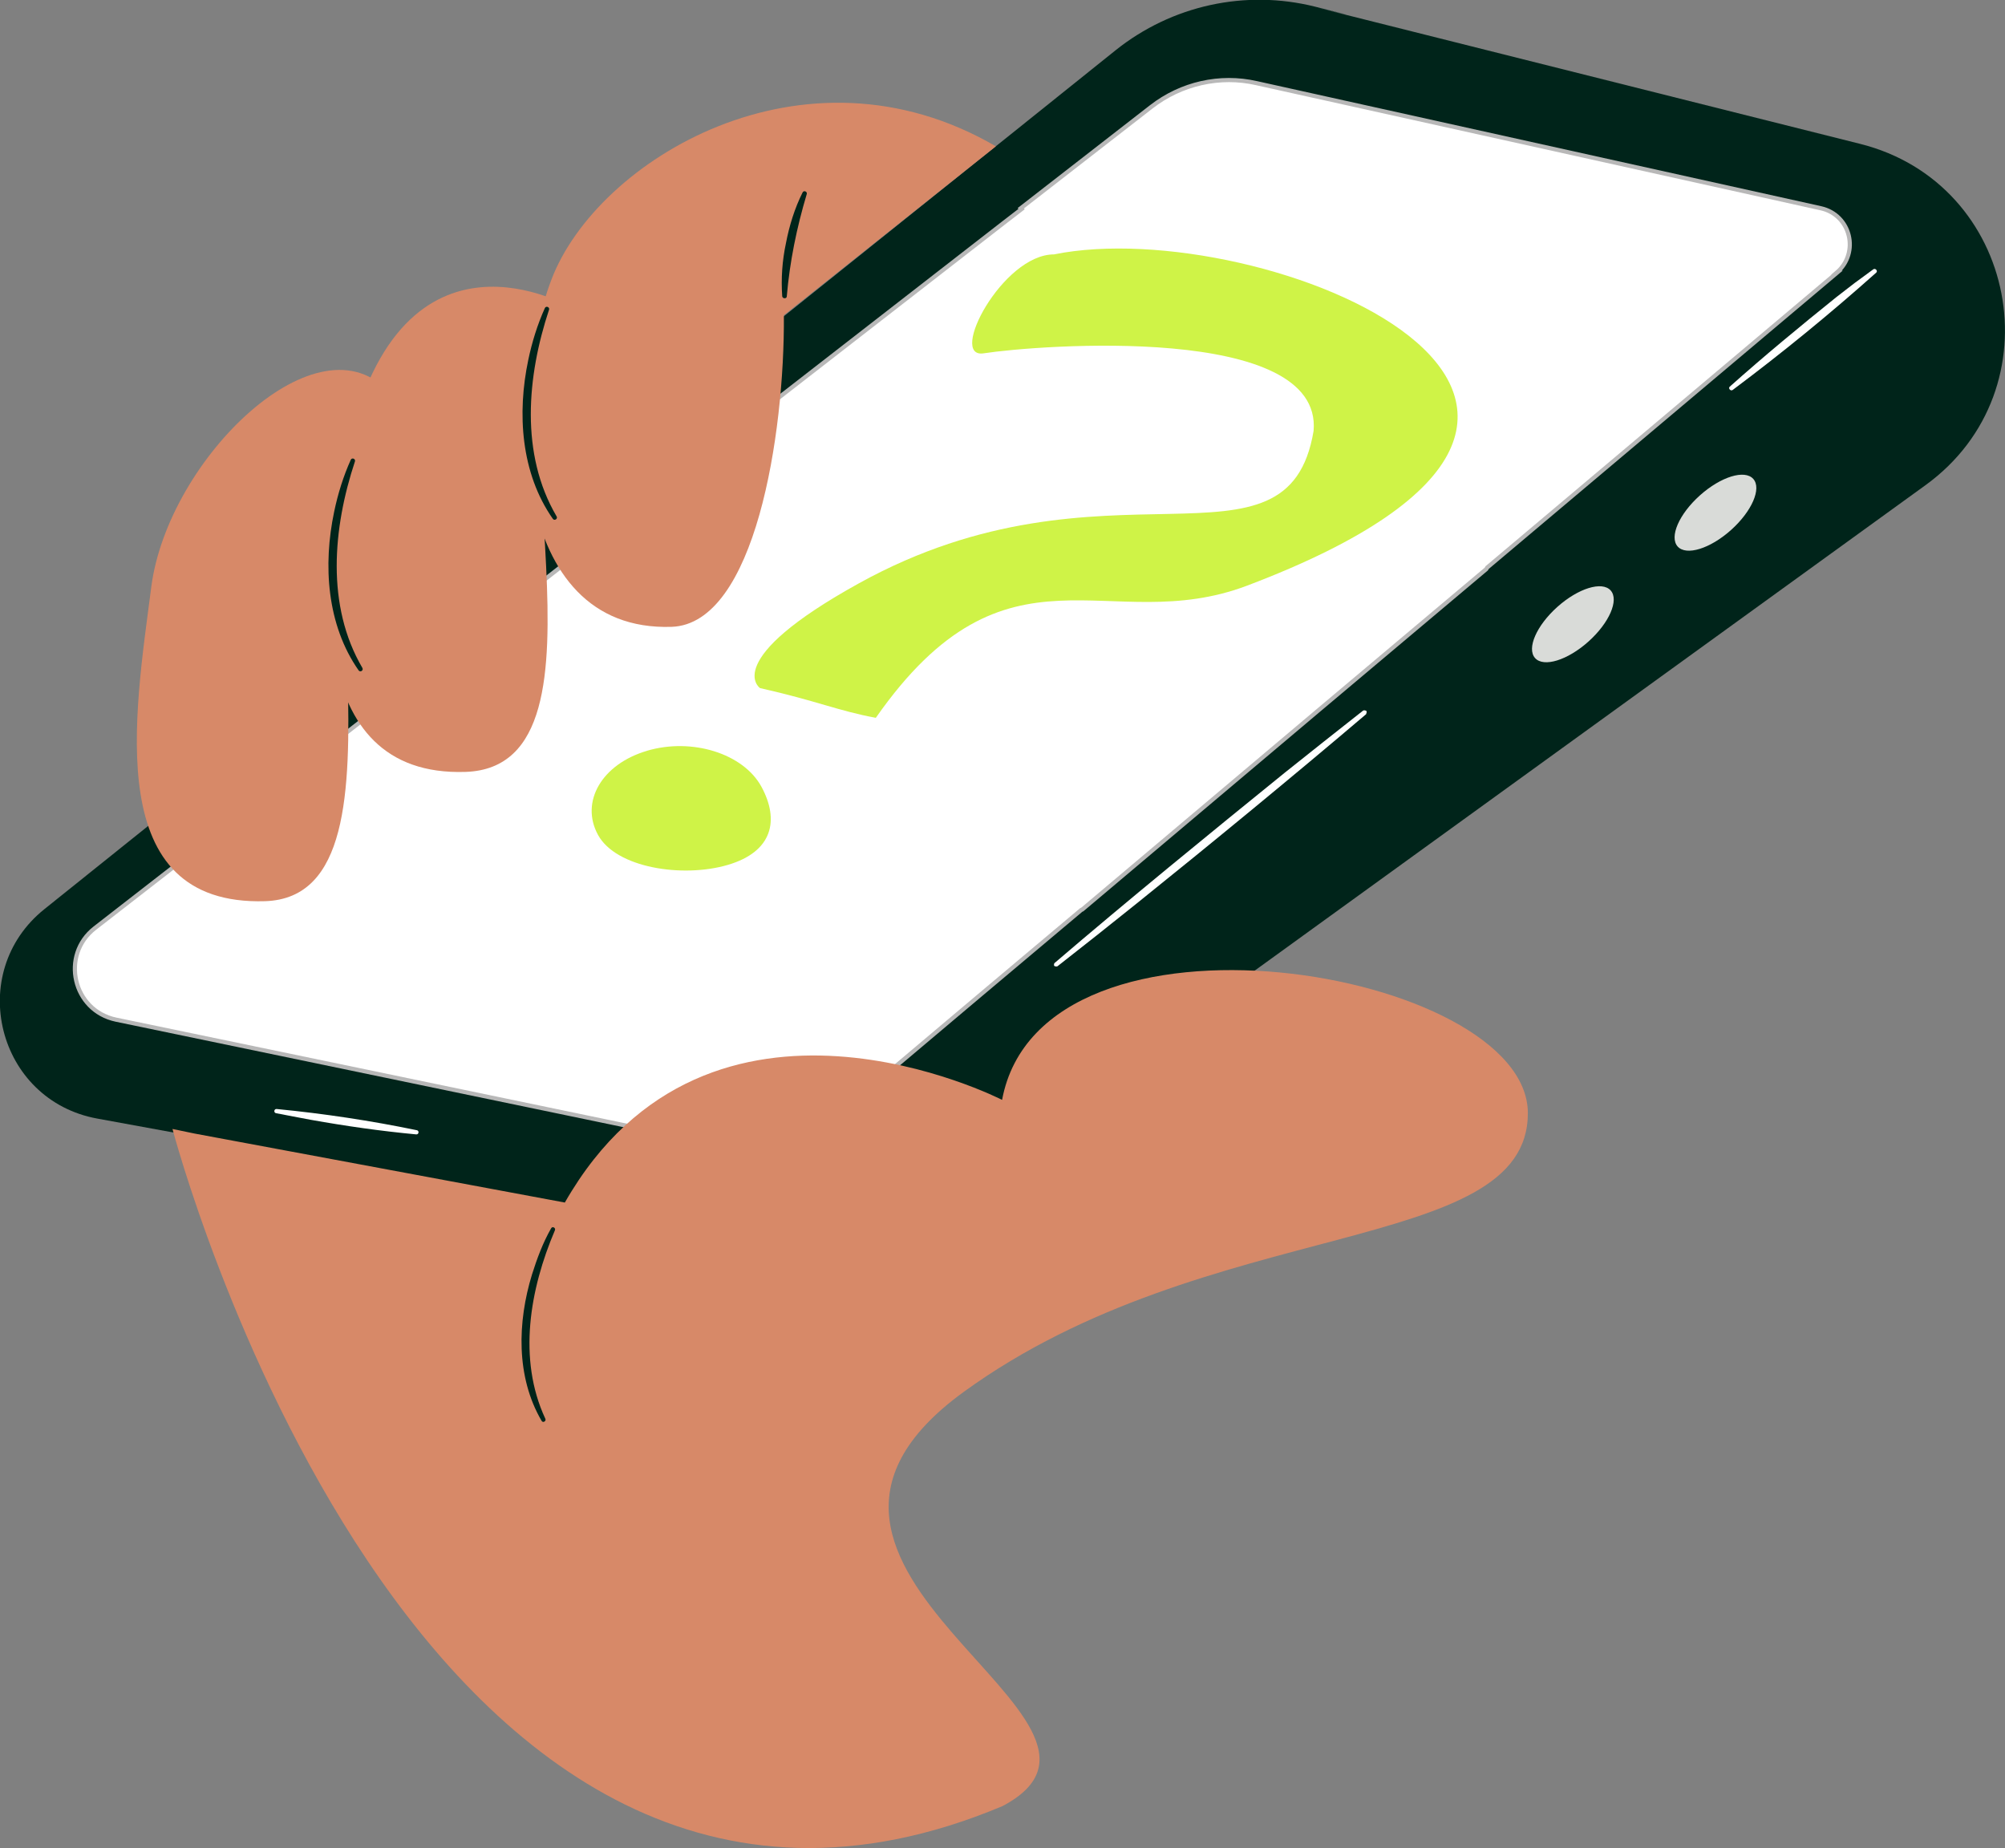 <svg id="Layer_2" xmlns="http://www.w3.org/2000/svg" version="1.1" viewBox="0 0 482.4 444.6"><rect x="0" y="0" width="482.4" height="444.6" fill="#808080" stroke="none"/><defs><style>.st0{fill:#d9dbd8}.st1{fill:#fff}.st3{fill:#cff347}.st4{fill:#d78968}.st5{fill:#00241a}</style></defs><g id="Layer_1-2"><path class="st5" d="m316.4 1.7 131.1 32.9c38 9.5 47.5 59.1 15.8 82.1L219.8 292.9c-8.5 6.2-19.2 8.6-29.6 6.7L23.4 269.1C-.7 264.7-8.4 234 10.7 218.7L268.4 12.1c13.5-10.8 31.2-14.7 48-10.5s0 .1 0 .1Z"/><ellipse class="st0" cx="378.43" cy="150.18" rx="12.2" ry="5.6" transform="rotate(-41.8 378.43 150.18)"/><path d="M438.1 50.1 302.3 20c-8.8-2-18.1.1-25.3 5.7l-31.4 24.4.2.2-3.9 3-89.1 69.2-61.9 48.1c-.01.49-.02.99-.01 1.49 0-.56 0-1.13.01-1.69l-68.1 52.9c-8.3 6.5-5.3 19.8 5.1 22l143 29.7c11.5 2.4 23.4-.7 32.4-8.2l33.2-28 23.66-19.9c.08-.04.16-.07.24-.1l56.8-47.9 40.4-34c.07-.12.13-.24.2-.35L442 65.6h-.1c5.6-4.8 3.4-13.9-3.8-15.5Z" style="stroke:#b8b8b8;stroke-miterlimit:10;fill:#fff"/><ellipse class="st0" cx="412.74" cy="123.34" rx="12.2" ry="5.6" transform="rotate(-41.8 412.742 123.344)"/><path class="st4" d="M41.5 271.6s58.3 222.3 199.7 162.9c39.4-20.8-68.2-56.8-9.4-99.6 58.9-42.8 135.8-32.5 135.8-67.1s-116.9-54.6-126.5-3.2c0 0-70.4-36.2-105.2 24.7l-89.1-16.6-5.3-1.1Z"/><path class="st5" d="M133.5 296c-6 14.1-9 30.9-2.3 45.3.3.6-.6 1.1-.9.5-6.2-10.6-5.8-23.8-2.3-35.2 1.2-3.8 2.6-7.6 4.6-11.1.3-.6 1.2-.1.9.5Z"/><path class="st1" d="M328.7 171.8c-17.4 14.8-37.6 31.4-55.4 45.7l-9.4 7.5-9.4 7.4c-.2.2-.6.1-.8 0s-.1-.6 0-.7c17.4-14.9 37.5-31.3 55.4-45.8 4.6-3.7 14.1-11.2 18.8-14.9.2-.2.6-.1.8 0s.1.6 0 .7v.1ZM66.6 266.8c11.3 1.1 22.6 2.8 33.7 5.1.6.1.5 1.1-.2 1-8.5-.8-16.9-2-25.3-3.5-2.5-.5-6-1.1-8.4-1.6-.6-.1-.5-1.1.2-1ZM451.4 65.6c-11.1 9.9-22.6 19.3-34.5 28.2-.5.4-1.2-.4-.7-.8 8.3-7.4 16.9-14.5 25.6-21.5l4.4-3.4 4.5-3.3c.5-.4 1.2.4.7.8Z"/><path class="st4" d="M93.9 94.7c-17-19.7-53.5 15.5-57.5 46.5s-12 76.8 27.4 75.6c39.4-1.3 3.5-101.8 30.1-122.1Z"/><path class="st4" d="M137.6 74.1s-40.9-24.5-54 33.7c-6.7 29.8-10.9 79.2 28.4 77.9 39.3-1.3 3.9-93.3 25.6-111.7v.1Z"/><path class="st4" d="M188.6 75.9c.2 28.6-6.9 74.2-27 74.9-39.4 1.3-39.8-55-28.9-83.6s60.6-59 106.9-32l-51.1 40.7h.1Z"/><path class="st5" d="M132.1 74.5c-5.3 16-7 34.7 1.8 49.7.4.6-.5 1.2-.9.6-7.7-11-8.6-25.4-5.9-38.2.9-4.3 2.2-8.5 4-12.5.3-.6 1.2-.2 1 .4ZM194.1 46.7c-2.4 8-4.1 16.3-4.8 24.6 0 .6-1 .6-1.1 0-.3-4.3 0-8.6.9-12.8.8-4.2 2.1-8.4 4-12.2.3-.6 1.2-.2 1 .4ZM85.4 111c-5.3 16-7 34.7 1.8 49.7.3.6-.5 1.1-.9.6-7.7-11-8.6-25.4-5.9-38.2.9-4.3 2.2-8.5 4-12.5.3-.6 1.2-.2 1 .4Z"/></g><path class="st3" d="M182.84 165.52s-9.67-6.7 23.87-25.22c59.41-32.81 103.11.58 109.34-36.64C318.27 77.69 249.65 83 236.67 85c-8.62 1.33 4.53-23.8 16.92-23.8 49.75-10.1 162.44 35.8 46.46 79.69-33.4 12.64-57.64-13.53-89.33 31.8-9.2-1.72-14.09-4.05-27.87-7.16ZM155.68 180.61c10.86-3.19 23.18.68 27.52 8.66s2.78 15.6-8.08 18.8-26.91.74-31.25-7.23.95-17.03 11.81-20.22Z"/></svg>
